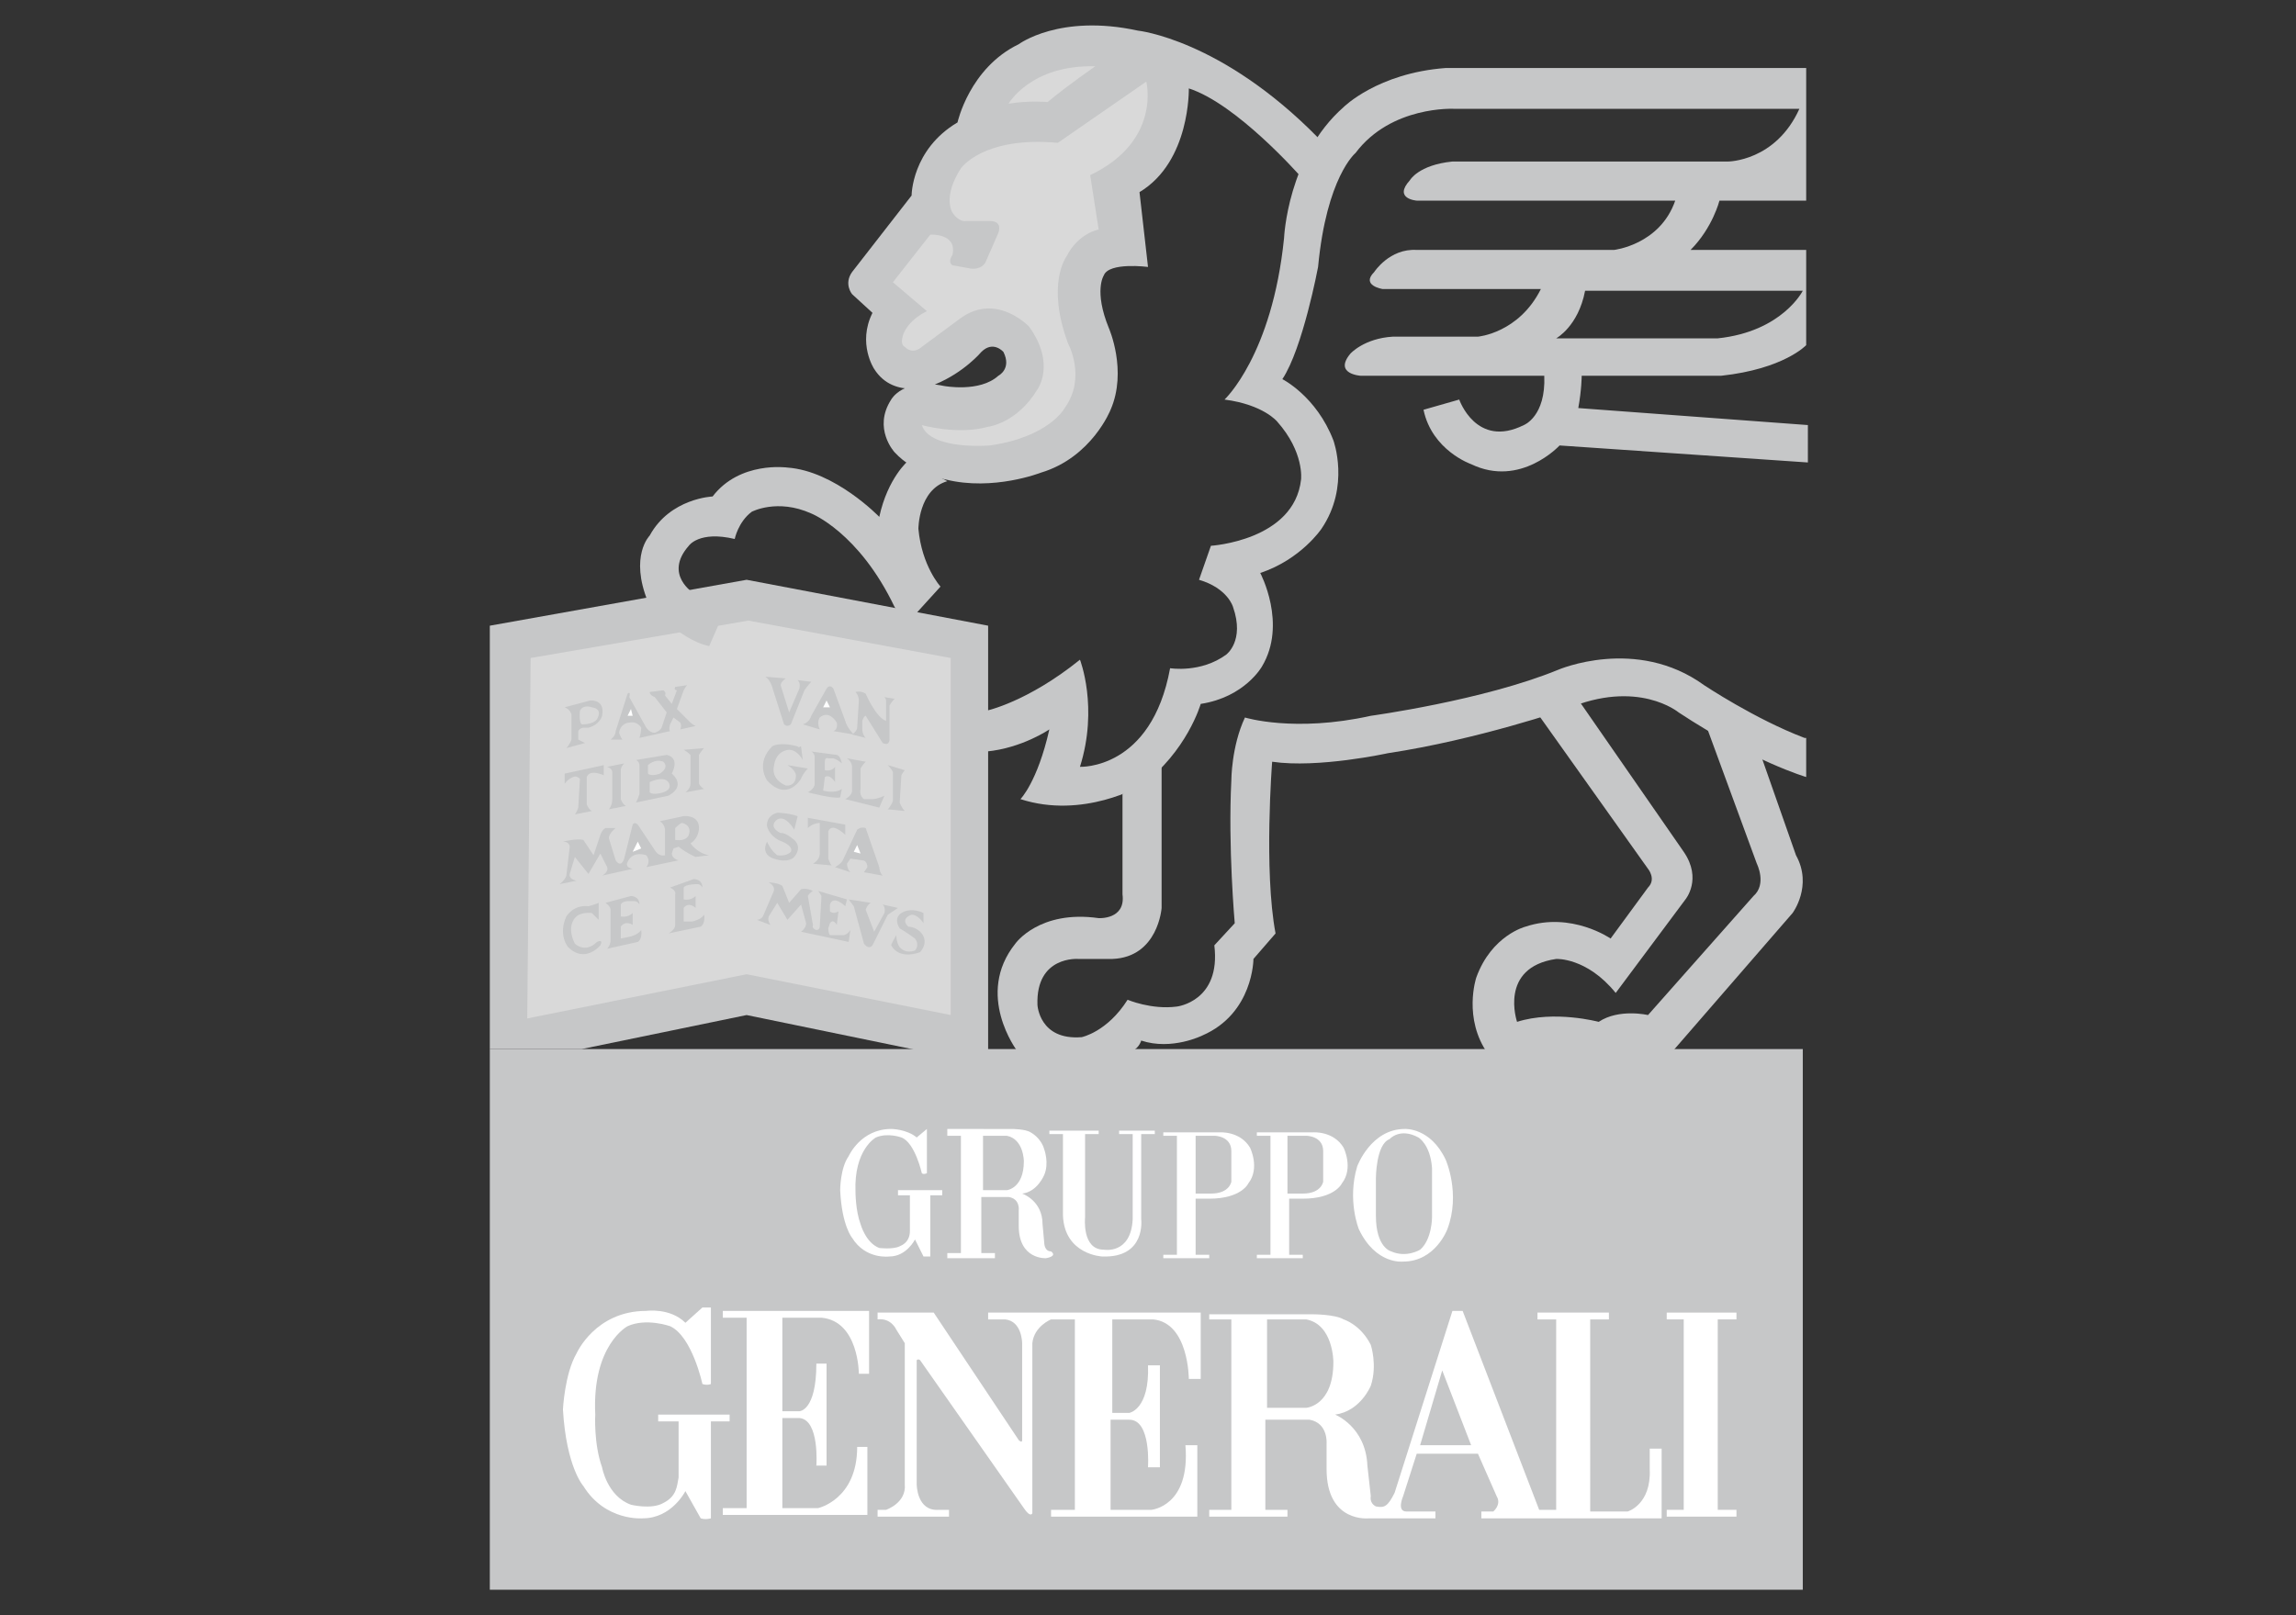 <?xml version="1.0" encoding="UTF-8"?>
<!-- Generator: Adobe Illustrator 21.0.0, SVG Export Plug-In . SVG Version: 6.00 Build 0)  -->
<svg xmlns="http://www.w3.org/2000/svg" xmlns:xlink="http://www.w3.org/1999/xlink" version="1.1" id="Layer_1" x="0px" y="0px" viewBox="0 0 135 95" style="enable-background:new 0 0 135 95;" xml:space="preserve">
<rect x="0" y="0" width="135" height="95" fill="#333333" stroke="none"/>
<style type="text/css">
	.st0{fill:#C6C7C8;}
	.st1{fill:#D9D9D9;}
	.st2{fill:#FFFFFF;}
</style>
<g>
	<polygon class="st0" points="43.9,34.1 28.8,36.8 28.8,61.7 34.2,61.7 43.9,59.7 54.1,61.8 58.1,61.8 58.1,36.8  "></polygon>
	<polygon class="st1" points="44,36.5 31.2,38.7 31,59.9 43.9,57.3 55.9,59.7 55.9,38.7  "></polygon>
	<g>
		<path class="st0" d="M50.4,48.8l-0.8,1.7c-0.1,0.3-0.5,0.5-0.5,0.5l0.9,0.3c-0.2-0.2-0.2-0.5-0.2-0.5l0.2-0.3l0.7,0.1    C51,50.6,51,51,51,51l-0.2,0.3l1.1,0.2c-0.2-0.2-0.2-0.5-0.2-0.5l-0.8-2.3C50.6,48.6,50.4,48.8,50.4,48.8"></path>
	</g>
	<rect x="28.8" y="61.7" class="st0" width="77.2" height="31.8"></rect>
	<g>
		<path class="st0" d="M77.5,8.1c-5.7-5.8-10.6-6.3-10.6-6.3c-4.6-1-7,0.8-7,0.8C57,4,56.3,7.2,56.3,7.2c-2.7,1.6-2.7,4.3-2.7,4.3    L50.1,16c-0.5,0.7,0,1.3,0,1.3l1.2,1.1c-0.9,1.8,0.1,3.3,0.1,3.3c1.2,1.9,3.6,0.9,3.6,0.9c1.7-0.7,2.7-1.9,2.7-1.9    c0.7-0.7,1.3,0,1.3,0c0.5,1-0.3,1.4-0.3,1.4c-1.1,1-3.2,0.6-3.2,0.6c-2.4-0.5-3.1,0.8-3.1,0.8c-1.1,1.7,0.2,3.1,0.2,3.1    c1.2,1.3,3,1.6,3,1.6c2.8,0.7,5.6-0.4,5.6-0.4c3-0.9,4.1-3.7,4.1-3.7c1-2.3-0.1-4.8-0.1-4.8c-0.9-2.2-0.3-3.1-0.3-3.1    c0.3-0.8,2.6-0.5,2.6-0.5l-0.5-4.4c3-1.8,2.9-6.1,2.9-6.1c2.8,0.9,6.5,5.1,6.5,5.1L77.5,8.1z"></path>
		<path class="st0" d="M106.1,43.4c-2.9-1.1-5.9-3.1-5.9-3.1c-4-2.9-8.6-0.9-8.6-0.9c-4.4,1.8-11,2.7-11,2.7c-4.5,1-7.4,0.1-7.4,0.1    c-0.8,1.7-0.8,3.7-0.8,3.7c-0.2,3.9,0.2,8.4,0.2,8.4l-1.2,1.3c0.4,3.3-2.2,3.6-2.2,3.6c-1.5,0.2-2.9-0.4-2.9-0.4    c-1.2,1.9-2.7,2.2-2.7,2.2c-2.5,0.2-2.6-1.9-2.6-1.9c-0.1-2.9,2.4-2.7,2.4-2.7h2c2.7-0.1,2.9-3,2.9-3V45L66,46.7v5.9    c0.2,1.5-1.4,1.4-1.4,1.4c-3.5-0.5-4.9,1.5-4.9,1.5c-2.4,3,0.1,6.3,0.1,6.3h6.8c0.4-0.2,0.5-0.6,0.5-0.6c1.8,0.6,3.6-0.3,3.6-0.3    c3-1.3,3-4.5,3-4.5l1.3-1.5c-0.7-3.7-0.2-10.1-0.2-10.1c2.7,0.4,6.8-0.5,6.8-0.5c5.3-0.8,10.5-2.6,10.5-2.6    c4.2-1.8,6.6,0.2,6.6,0.2c4.4,2.9,7.5,3.8,7.5,3.8V43.4z"></path>
		<path class="st0" d="M103.6,44.6l2,5.7c1,1.8-0.2,3.4-0.2,3.4L98.2,62H87.5c-1.5-2.1-0.7-4.5-0.7-4.5c0.9-2.5,2.9-3,2.9-3    c2.7-0.9,5,0.7,5,0.7l2.2-3c0.5-0.5,0-1.1,0-1.1l-6.4-9l2.4-0.8l6.1,8.8c1.1,1.6,0.1,2.8,0.1,2.8L95,58.4c-1.7-2.1-3.5-2-3.5-2    c-3.4,0.5-2.3,3.7-2.3,3.7c2.2-0.7,4.8,0,4.8,0c1.2-0.8,2.9-0.4,2.9-0.4l6.2-7c0.8-0.7,0.2-1.9,0.2-1.9l-2.9-7.9L103.6,44.6z"></path>
		<path class="st1" d="M64.4,3.9c-3.8-0.1-5.1,2.2-5.1,2.2C60.5,5.9,61.6,6,61.6,6C62.8,5,64.4,3.9,64.4,3.9"></path>
		<path class="st1" d="M67.4,4.8l-5.2,3.6c-4.4-0.4-5.7,1.5-5.7,1.5c-1.1,1.7-0.5,2.6-0.5,2.6c0.4,0.6,0.8,0.5,0.8,0.5h1.4    c0.8,0,0.5,0.7,0.5,0.7l-0.7,1.6c-0.2,0.6-0.9,0.5-0.9,0.5l-1.1-0.2c-0.3-0.2,0-0.6,0-0.6c0.3-1.3-1.3-1.2-1.3-1.2l-2.2,2.8l2,1.7    c-1.2,0.6-1.4,1.4-1.4,1.4c-0.2,0.6,0.1,0.7,0.1,0.7c0.5,0.5,1,0,1,0l2.3-1.7c2.1-1.5,4,0.5,4,0.5c1.6,2.2,0.5,3.7,0.5,3.7    c-1.2,2-2.9,2.2-2.9,2.2c-1.8,0.5-3.9-0.1-3.9-0.1c0.5,1.5,4,1.2,4,1.2c3.5-0.5,4.4-2.2,4.4-2.2c1.3-1.8,0.2-3.8,0.2-3.8    c-1.3-3.5-0.1-5.1-0.1-5.1c0.7-1.4,1.9-1.6,1.9-1.6l-0.5-3.2C68.3,8.3,67.4,4.8,67.4,4.8"></path>
		<path class="st0" d="M101.1,11.8l5.1,0l0-7.8H85c-4,0.3-6,2.3-6,2.3c-3.3,2.9-3.5,7.7-3.5,7.7c-0.7,6.9-3.5,9.5-3.5,9.5    c2.3,0.3,3.1,1.3,3.1,1.3c1.6,1.8,1.4,3.4,1.4,3.4c-0.4,3.6-5.3,3.9-5.3,3.9l-0.7,2c1.7,0.5,2,1.6,2,1.6c0.7,2-0.4,2.8-0.4,2.8    c-1.5,1.1-3.3,0.8-3.3,0.8c-1.1,6-5.3,5.8-5.3,5.8c1.1-3.5,0-6.3,0-6.3c-3.1,2.5-5.5,3-5.5,3v2.4c2.1-0.2,3.7-1.3,3.7-1.3    C61,46,60,47,60,47c3.7,1.2,7.1-0.8,7.1-0.8c2.7-2,3.5-4.8,3.5-4.8c2.6-0.4,3.6-2.2,3.6-2.2c1.5-2.5-0.1-5.5-0.1-5.5    c2.4-0.8,3.6-2.6,3.6-2.6c1.7-2.5,0.7-5.2,0.7-5.2c-1-2.6-3-3.6-3-3.6c1.2-1.8,2.1-6.6,2.1-6.6C78,10.4,79.7,9,79.7,9    c2.1-2.8,5.8-2.6,5.8-2.6h20.3c-1.4,3.1-4.2,3.1-4.2,3.1H85.4c-2,0.2-2.5,1.1-2.5,1.1c-1,1.1,0.4,1.2,0.4,1.2h15.2    c-0.9,2.6-3.6,2.9-3.6,2.9H83.3c-1.6-0.1-2.5,1.3-2.5,1.3C80,16.8,81.3,17,81.3,17h9.3c-1.3,2.6-3.7,2.8-3.7,2.8h-5    c-1.7,0.1-2.5,1-2.5,1C78.4,22,80,22.1,80,22.1h10.8c0.1,2.4-1.2,2.9-1.2,2.9c-2.8,1.4-3.8-1.5-3.8-1.5l-2.1,0.6    c0.5,2.4,2.8,3.2,2.8,3.2c2.9,1.4,5.2-1.1,5.2-1.1l14.6,1V25L92.8,24c0.2-1.1,0.2-1.9,0.2-1.9h8.2c3.7-0.4,5-1.8,5-1.8v-5.6h-6.8    C100.7,13.4,101.1,11.8,101.1,11.8z M106,17.1c0,0-1.2,2.4-5,2.8h-9.5c0,0,1.3-0.7,1.7-2.8L106,17.1z"></path>
		<path class="st0" d="M33.2,41.6c0.3,0.1,0.4,0.4,0.4,0.4v1.5c-0.1,0.3-0.3,0.5-0.3,0.5l1.1-0.3c-0.2-0.1-0.4-0.2-0.4-0.2l0-0.5    c0.1-0.2,0.3-0.2,0.3-0.2l0.3,0c0.7-0.2,0.8-0.7,0.8-0.7c0.2-1-0.7-0.9-0.7-0.9L33.2,41.6z"></path>
		<path class="st0" d="M36.9,40.8L36.2,43c0,0.3-0.3,0.5-0.3,0.5l0.7,0c-0.1-0.1-0.2-0.4-0.2-0.4c0.1-0.6,0.6-0.6,0.6-0.6    c0.5-0.1,0.7,0.3,0.7,0.3c0,0.3-0.1,0.6-0.1,0.6l1.8-0.4c-0.1-0.1,0-0.4,0-0.4l0.2-0.4l0.4,0.3c0.1,0.2,0,0.4,0,0.4l0.9-0.2    c-0.2-0.1-0.3-0.2-0.3-0.2l-0.8-0.8l0.4-1.1c0.1-0.2,0.2-0.3,0.2-0.3l-0.7,0.1c-0.1,0.2,0.1,0.2,0.1,0.2l-0.3,0.8l-0.4-0.5    c0.1-0.2-0.1-0.3-0.1-0.3l-0.8,0.1c0,0.2,0.3,0.3,0.3,0.3l0.7,0.9l-0.3,0.9c-0.1,0.2-0.4,0.3-0.4,0.3c-0.3,0-0.5-0.3-0.5-0.3    l-1-1.8C37.1,40.6,36.9,40.8,36.9,40.8"></path>
		<path class="st0" d="M33.2,45.5v0.6c0.2-0.3,0.5-0.4,0.5-0.4c0.2-0.1,0.4,0.1,0.4,0.1L34,47.5c-0.1,0.3-0.2,0.4-0.2,0.4l1-0.2    c-0.2-0.1-0.3-0.4-0.3-0.4l0-1.6c0.2-0.5,1-0.1,1-0.1l0-0.6L33.2,45.5z"></path>
		<path class="st0" d="M35.7,45.1c0.3,0.1,0.3,0.3,0.3,0.3l0,1.6c0,0.4-0.2,0.6-0.2,0.6l1-0.2c-0.2-0.1-0.3-0.4-0.3-0.4v-1.7    c0-0.2,0.2-0.4,0.2-0.4L35.7,45.1z"></path>
		<path class="st0" d="M37.4,44.7c0.2,0.1,0.2,0.3,0.2,0.3v1.7c-0.1,0.3-0.2,0.5-0.2,0.5l1.9-0.4c1.1-0.6,0.2-1.3,0.2-1.3    c0.5-1-0.3-1.1-0.3-1.1L37.4,44.7z"></path>
		<path class="st0" d="M40.2,44.1c0.2,0.1,0.4,0.3,0.4,0.3v1.7c0,0.3-0.3,0.5-0.3,0.5l1.1-0.2c-0.2-0.1-0.3-0.3-0.3-0.3v-1.7    c0.1-0.2,0.3-0.4,0.3-0.4L40.2,44.1z"></path>
		<path class="st0" d="M33.1,49.5c0.4,0,0.4,0.3,0.4,0.3l-0.2,1.7c-0.1,0.3-0.4,0.5-0.4,0.5l1-0.2c-0.5-0.1-0.4-0.4-0.4-0.4l0.3-1    l0.8,1l0.7-1.2l0.4,0.8c0.1,0.3-0.3,0.5-0.3,0.5l1.8-0.4c-0.5-0.1-0.3-0.4-0.3-0.4c0.3-0.7,1.1-0.4,1.1-0.4c0.3,0.4,0,0.7,0,0.7    l1.9-0.4c-0.4-0.1-0.4-0.4-0.4-0.4l0.1-0.3l0.3-0.1c0.5,0.4,1,0.6,1,0.6l0.8-0.1c-0.7-0.1-1.1-0.7-1.1-0.7    c0.5-0.3,0.5-0.9,0.5-0.9c0-0.8-0.9-0.7-0.9-0.7l-1.4,0.3c0.3,0.2,0.3,0.5,0.3,0.5l0,1.5c-0.4,0.1-0.6-0.3-0.6-0.3l-1-1.5    c-0.2-0.2-0.3,0-0.3,0l-0.5,2c-0.2,0.6-0.5,0.1-0.5,0.1l-0.4-1.3c0-0.3,0.4-0.6,0.4-0.6l-0.6,0c-0.2,0.1-0.3,0.4-0.3,0.4l-0.4,1.2    l-0.6-0.9C33.9,49.3,33.1,49.5,33.1,49.5"></path>
		<path class="st0" d="M35.2,53.1c-0.2,0.1-0.6,0.2-0.6,0.2c-0.9-0.1-1.3,0.6-1.3,0.6c-0.5,1.1,0.1,1.8,0.1,1.8c1,1,1.9-0.1,1.9-0.1    c0.2-0.4-0.2-0.2-0.2-0.2c-0.7,0.7-1.3,0.1-1.3,0.1c-0.5-1,0-1.5,0-1.5c0.3-0.4,1-0.3,1-0.3c0.2,0.2,0.4,0.4,0.4,0.4V53.1z"></path>
		<path class="st0" d="M35.6,53.1c0.3,0.2,0.3,0.4,0.3,0.4v1.8c0,0.3-0.2,0.5-0.2,0.5l1.8-0.4c0.3-0.2,0.2-0.7,0.2-0.7    c-0.2,0.3-0.7,0.4-0.7,0.4l-0.5,0.1l0-0.7c0.3-0.4,0.7-0.1,0.7-0.1l0-0.7c-0.3,0.3-0.7,0.2-0.7,0.2l0-0.7c0.1-0.2,0.4-0.2,0.4-0.2    l0.4,0c0.2,0,0.3,0.2,0.3,0.2c0-0.5-0.5-0.5-0.5-0.5L35.6,53.1z"></path>
		<path class="st0" d="M39.4,52.2c0.4,0.2,0.3,0.4,0.3,0.4v1.8c0,0.3-0.4,0.5-0.4,0.5l1.9-0.4c0.3-0.2,0.2-0.7,0.2-0.7    c-0.2,0.3-0.7,0.4-0.7,0.4l-0.5,0l0-0.8c0.3-0.4,0.7,0,0.7,0l0-0.7c-0.3,0.3-0.7,0.2-0.7,0.2l0-0.7c0.1-0.2,0.8-0.2,0.8-0.2    c0.2,0,0.3,0.2,0.3,0.2c0-0.5-0.5-0.5-0.5-0.5L39.4,52.2z"></path>
		<path class="st0" d="M45,39.8c0.3,0.2,0.4,0.6,0.4,0.6l0.7,2.2c0.2,0.2,0.4,0,0.4,0l0.8-2c0.2-0.3,0.4-0.5,0.4-0.5L46.9,40    c0.2,0.2,0.1,0.5,0.1,0.5l-0.6,1.4l-0.5-1.6c0-0.2,0.3-0.4,0.3-0.4L45,39.8z"></path>
		<path class="st0" d="M47.2,42.6c0.4-0.1,0.5-0.5,0.5-0.5l0.9-1.6c0.2-0.3,0.4,0,0.4,0l0.7,1.9c0.1,0.4,0.5,0.8,0.5,0.8l-1.2-0.2    c0.3-0.1,0.2-0.5,0.2-0.5c-0.5-0.8-1-0.3-1-0.3c-0.2,0.3,0,0.7,0,0.7L47.2,42.6z"></path>
		<path class="st0" d="M50.3,40.7c0.2,0.2,0.2,0.5,0.2,0.5l-0.1,1.6c0,0.2-0.3,0.4-0.3,0.4l0.8,0.2c-0.2-0.2-0.2-0.5-0.2-0.5v-0.5    c0.1-0.3,0.2-0.3,0.2-0.3l1,1.6c0.4,0.2,0.4-0.2,0.4-0.2v-2c0.1-0.2,0.3-0.4,0.3-0.4L52,41c0.1,0.1,0.1,0.2,0.1,0.2l0,1.2    c-0.6-0.2-1.2-1.6-1.2-1.6C50.6,40.6,50.3,40.7,50.3,40.7"></path>
		<path class="st0" d="M47.1,43.9c-0.1,0-0.1,0.1-0.2,0c-1.1-0.3-1.5,0-1.5,0c-1,1-0.3,2-0.3,2c1.2,1.3,2-0.1,2-0.1    c0.1-0.3,0.4-0.6,0.4-0.6L46.3,45c0.5,0.3,0.5,0.6,0.5,0.6c0,0.7-0.6,0.6-0.6,0.6c-0.9-0.4-0.7-1.1-0.7-1.1c0.1-1,0.9-1,0.9-1    c0.5,0,0.8,0.6,0.8,0.6L47.1,43.9z"></path>
		<path class="st0" d="M47.7,44.2c0.2,0.1,0.2,0.3,0.2,0.3v1.6c0,0.3-0.4,0.5-0.4,0.5s1.5,0.4,1.9,0.3l0.1-0.5    c-0.4,0.3-1.1,0.1-1.1,0.1l0.1-0.8c0.3-0.2,0.6,0.3,0.6,0.3l0-0.9c-0.2,0.3-0.6,0.2-0.6,0.2l0-0.5c0-0.3,0.2-0.2,0.2-0.2H49    c0.3,0.1,0.5,0.3,0.5,0.3c-0.1-0.5-0.3-0.5-0.3-0.5L47.7,44.2z"></path>
		<path class="st0" d="M49.8,44.6c0.3,0.2,0.3,0.5,0.3,0.5l0,1.4c0,0.3-0.4,0.5-0.4,0.5l2,0.5l0.3-0.7C51.6,47,51.3,47,51.3,47h-0.5    c-0.3-0.2-0.2-0.6-0.2-0.6v-1.2c0.1-0.2,0.3-0.4,0.3-0.4L49.8,44.6z"></path>
		<path class="st0" d="M52.2,45c0.2,0.2,0.3,0.4,0.3,0.4l0,1.7c-0.1,0.3-0.3,0.5-0.3,0.5l1,0.1c-0.2-0.2-0.3-0.5-0.3-0.5l0.1-1.6    c0.1-0.2,0.2-0.3,0.2-0.3L52.2,45z"></path>
		<path class="st0" d="M46.9,48c-0.6-0.2-1.2-0.2-1.2-0.2c-0.7,0.2-0.6,0.8-0.6,0.8c0.2,0.7,0.9,0.9,0.9,0.9    c0.7,0.3,0.5,0.6,0.5,0.6c-0.3,0.3-0.8,0.2-0.8,0.2c-0.4-0.3-0.6-0.8-0.6-0.8c-0.4,0.8,0.4,1,0.4,1c0.9,0.3,1.2-0.1,1.2-0.1    c0.5-0.6,0-1,0-1c-0.6-0.5-0.8-0.4-0.8-0.4c-0.8-0.4-0.2-0.8-0.2-0.8c0.5-0.3,1,0.6,1,0.6L46.9,48z"></path>
		<path class="st0" d="M47.5,48.1v0.6c0.3-0.3,0.7-0.3,0.7-0.3v1.8c0,0.4-0.4,0.6-0.4,0.6l1.1,0.1c-0.1-0.1-0.2-0.4-0.2-0.4v-1.6    c0.1-0.3,0.4-0.2,0.4-0.2c0.3,0.1,0.6,0.4,0.6,0.4v-0.6L47.5,48.1z"></path>
		<path class="st0" d="M45.2,51.9c0.4,0.2,0.3,0.5,0.3,0.5l-0.6,1.4c-0.1,0.3-0.4,0.3-0.4,0.3l0.8,0.3c-0.2-0.3-0.1-0.5-0.1-0.5    l0.5-0.8l0.6,1l0.8-0.9l0.3,1.1c0,0.3-0.3,0.5-0.3,0.5l2.8,0.6l0.1-0.7c-0.2,0.3-0.4,0.3-0.4,0.3L48.8,55    c-0.1-0.1-0.1-0.4-0.1-0.4l0.1-0.3c0.2-0.3,0.4,0.1,0.4,0.1l0.1-0.8c-0.3,0.2-0.5,0-0.5,0l0-0.4c0.2-0.6,0.9,0.1,0.9,0.1l0.1-0.4    l-1.7-0.5c0.1,0.1,0.2,0.3,0.2,0.3l-0.1,1.8c0,0.2-0.2,0.2-0.2,0.2c-0.3-0.1-0.2-0.3-0.2-0.3l-0.3-1.7c0.1-0.2,0.3-0.3,0.3-0.3    c-0.4-0.2-0.7-0.1-0.7-0.1l-0.7,0.8l-0.4-1C45.7,51.9,45.2,51.9,45.2,51.9"></path>
	</g>
	<polygon class="st2" points="50.2,50.1 50.6,50.2 50.4,49.7  "></polygon>
	<polygon class="st2" points="48.4,41.6 48.8,41.6 48.6,41.2  "></polygon>
	<g>
		<path class="st1" d="M39.7,48.7v0.7c0.7,0.1,0.8-0.3,0.8-0.3c0.2-0.6-0.4-0.7-0.4-0.7C40,48.4,39.7,48.7,39.7,48.7"></path>
	</g>
	<polygon class="st2" points="37.2,50.1 37.7,49.9 37.5,49.5  "></polygon>
	<g>
		<path class="st1" d="M38.2,46v0.6c0.2,0.2,0.8,0,0.8,0c0.6-0.2,0.3-0.6,0.3-0.6C39,45.6,38.2,46,38.2,46"></path>
		<path class="st1" d="M38.1,45l0,0.5c0.2,0.2,0.7,0,0.7,0c0.6-0.4,0.2-0.7,0.2-0.7C38.5,44.6,38.1,45,38.1,45"></path>
	</g>
	<polygon class="st2" points="36.9,42.1 37.2,42.1 37.1,41.7  "></polygon>
	<g>
		<path class="st0" d="M55.7,28.3C54,28.8,54,31.1,54,31.1c0.2,2.2,1.3,3.4,1.3,3.4l-2,2.2c-0.1-0.2-0.5-0.7-0.7-1    c-2.1-4.4-4.9-5.5-4.9-5.5c-2-0.9-3.5-0.1-3.5-0.1c-0.8,0.6-1,1.6-1,1.6c-2.1-0.5-2.7,0.4-2.7,0.4c-1.5,1.7,0.3,2.8,0.3,2.8    l1.6,1.5L41.7,38c-1.9-0.4-3.6-2.6-3.6-2.6c-1.1-2.7,0.1-3.9,0.1-3.9c1.2-2.2,3.7-2.3,3.7-2.3c1.6-2.1,4.4-1.7,4.4-1.7    c2.8,0.2,5.4,2.9,5.4,2.9c0.5-2.3,1.7-3.3,1.7-3.3L55.7,28.3z"></path>
		<path class="st2" d="M71.1,77.2v0.4h1.3v11.2h-1.3v0.4h4.6c0-0.5,0-0.4,0-0.4h-1.3v-5.3H77c1.1,0.2,1,1.4,1,1.4l0,1.5    c0,3.2,2.5,2.9,2.5,2.9h3.9c0-0.4,0-0.4,0-0.4h-1.7c-0.6,0-0.2-0.9-0.2-0.9l0.8-2.5h3.6l1.1,2.5c0.3,0.5-0.2,0.9-0.2,0.9h-0.7    c0,0.4,0,0.4,0,0.4h10.6v-4.1c-0.3,0-0.7,0-0.7,0v1.2c0.1,2.1-1.3,2.5-1.3,2.5h-2.2V77.6h1.1c0-0.4,0-0.4,0-0.4h-4.2v0.4h1.1v11.2    h-1l-4.5-11.7c-0.3,0-0.6,0-0.6,0l-3.4,10.7c-0.4,0.8-0.6,0.9-1.1,0.8c-0.4-0.2-0.3-0.6-0.3-0.6l-0.2-1.8c-0.1-2.3-1.9-3-1.9-3    c1.5-0.2,2.1-1.7,2.1-1.7c0.4-1.2,0-2.4,0-2.4C80,77.9,79,77.6,79,77.6c-0.5-0.3-1.8-0.3-1.8-0.3H71.1z"></path>
		<path class="st2" d="M41.6,76.9c-0.2,0-0.3,0-0.3,0l-1,0.9c-0.9-0.9-2.3-0.7-2.3-0.7c-3,0-4.1,2.5-4.1,2.5    c-0.7,1.2-0.8,3.3-0.8,3.3c0.2,3.4,1.2,4.5,1.2,4.5c1.3,2.1,3.5,1.9,3.5,1.9c1.7,0,2.5-1.6,2.5-1.6l0.9,1.6c0.3,0.1,0.6,0,0.6,0    v-5.7h1.1v-0.4h-4.2v0.4h1.2v3.3c-0.1,0.5-0.1,1.1-0.9,1.5c-0.7,0.4-1.9,0.1-1.9,0.1c-1.4-0.5-1.7-2.2-1.7-2.2    c-0.5-1.4-0.4-3.1-0.4-3.1c-0.2-4.1,1.9-5.2,1.9-5.2c1.1-0.5,2.5,0,2.5,0c1.3,0.6,1.9,3.4,1.9,3.4c0.3,0.1,0.5,0,0.5,0V76.9z"></path>
		<path class="st0" d="M74.5,82.8v-5.2h2.3c1.6,0.3,1.6,2.5,1.6,2.5c0,2.6-1.6,2.7-1.6,2.7H74.5z"></path>
	</g>
	<polygon class="st2" points="99,77.6 99,88.8 98,88.8 98,89.2 102.1,89.2 102.1,88.8 101,88.8 101,77.6 102.1,77.6 102.1,77.2    98,77.2 98,77.6  "></polygon>
	<polygon class="st0" points="84.8,80.6 83.5,85 86.5,85  "></polygon>
	<g>
		<path class="st2" d="M42.5,77.2v0.3h1.4v11.2h-1.4c0,0.5,0,0.4,0,0.4H51v-4c-0.4,0-0.6,0-0.6,0c0,3.1-2.3,3.6-2.3,3.6H46l0-5.3h1    c1.2,0.1,1,2.8,1,2.8h0.6l0-6h-0.6c0,2.8-1,2.8-1,2.8H46l0-5.5h2.3c2.2,0.2,2.2,3.3,2.2,3.3c0.3,0,0.6,0,0.6,0v-3.7H42.5z"></path>
		<path class="st2" d="M51.6,77.2c0,0.4,0,0.4,0,0.4c0.8-0.1,1.1,0.6,1.1,0.6l0.5,0.8v8.3c0.1,1.1-1.1,1.5-1.1,1.5h-0.5    c0,0.4,0,0.4,0,0.4h4.2c0-0.4,0-0.4,0-0.4h-0.6c-1.3,0.1-1.3-1.5-1.3-1.5v-7.3c0.1-0.1,0.2,0,0.2,0l6.1,8.7    c0.4,0.6,0.5,0.3,0.5,0.3V79c0.1-1,1.1-1.4,1.1-1.4h1.4v11.2h-1.4c0,0.4,0,0.4,0,0.4h8.6c0-1.5,0-4.2,0-4.2c-0.4,0-0.7,0-0.7,0    c0.3,3.6-2,3.8-2,3.8h-2.4v-5.3h1.1c1.3,0,1.1,2.8,1.1,2.8h0.7v-6h-0.7c0.1,2.6-1.1,2.8-1.1,2.8h-1l0-5.5h2.4    c2.1,0.2,2.1,3.5,2.1,3.5c0.4,0,0.7,0,0.7,0v-3.9H58.1c0,0.4,0,0.4,0,0.4h1c1,0.1,1,1.4,1,1.4v5.7c0,0.2-0.2,0-0.2,0l-5-7.5    L51.6,77.2z"></path>
		<path class="st0" d="M49.9,52.9l0.3,0.4l0.6,2.2c0.3,0.4,0.5,0.1,0.5,0.1l0.9-1.8l0.6-0.4l-0.9-0.2c0.2,0.2,0.1,0.5,0.1,0.5    l-0.6,1.1l-0.5-1.3c0.1-0.3,0.3-0.4,0.3-0.4L49.9,52.9z"></path>
		<path class="st0" d="M54.3,53.7c-0.6-0.3-1.1-0.1-1.1-0.1c-0.8,0.3-0.3,1-0.3,1c0.5,0.3,0.9,0.6,0.9,0.6c0.3,0.4,0,0.7,0,0.7    c-0.5,0.2-0.8-0.1-0.8-0.1c-0.3-0.2-0.3-0.8-0.3-0.8c-0.1,0.2-0.3,0.5-0.3,0.6c0.5,0.9,1.7,0.4,1.7,0.4c0.6-0.7,0-1.2,0-1.2    c-0.3-0.3-0.7-0.3-0.7-0.3c-0.5-0.5,0.2-0.7,0.2-0.7c0.4,0,0.7,0.5,0.7,0.5L54.3,53.7z"></path>
		<path class="st1" d="M34.1,41.8c0.2-0.4,0.7-0.2,0.7-0.2c0.7,0.1,0.3,0.7,0.3,0.7c-0.2,0.3-0.8,0.3-0.8,0.3    C34,42.7,34.1,41.8,34.1,41.8"></path>
		<path class="st2" d="M55.7,66.6v0.2h0.8v6.9h-0.8V74h2.8c0-0.3,0-0.3,0-0.3h-0.8v-3.3h1.6c0.7,0.1,0.6,0.8,0.6,0.8l0,0.9    c0,2,1.6,1.9,1.6,1.9s0.7-0.1,0.3-0.4c-0.4,0-0.4-0.5-0.4-0.5l-0.1-1.1c0-1.4-1.2-1.8-1.2-1.8c0.9-0.1,1.3-1.1,1.3-1.1    c0.3-0.7,0-1.5,0-1.5c-0.2-0.7-0.8-1-0.8-1c-0.3-0.2-1.1-0.2-1.1-0.2H55.7z"></path>
		<path class="st2" d="M54.7,66.4h-0.2l-0.6,0.5c-0.6-0.5-1.5-0.5-1.5-0.5c-1.8,0-2.5,1.6-2.5,1.6c-0.5,0.7-0.5,2-0.5,2    c0.1,2.1,0.7,2.8,0.7,2.8c0.8,1.3,2.2,1.1,2.2,1.1c1,0,1.5-1,1.5-1l0.5,1c0.2,0,0.4,0,0.4,0v-3.6h0.7v-0.3h-2.6v0.3h0.7v2.1    c0,0.3-0.1,0.7-0.6,0.9c-0.4,0.2-1.2,0.1-1.2,0.1c-0.8-0.3-1.1-1.4-1.1-1.4c-0.3-0.8-0.3-1.9-0.3-1.9c-0.1-2.5,1.2-3.2,1.2-3.2    c0.7-0.3,1.5,0,1.5,0c0.8,0.3,1.2,2.1,1.2,2.1c0.1,0.1,0.3,0,0.3,0V66.4z"></path>
		<path class="st0" d="M57.8,70.1v-3.3h1.4c1,0.2,1,1.5,1,1.5c0,1.6-1,1.7-1,1.7H57.8z"></path>
		<path class="st2" d="M64.8,66.5h-3.1v0.2h0.8v4.8c0.1,2.3,2.3,2.4,2.3,2.4c2.6,0.1,2.3-2.2,2.3-2.2v-5h0.8v-0.2h-2.1v0.2h0.8v5    c-0.1,2.1-1.7,1.8-1.7,1.8c-1.3,0-1.1-1.9-1.1-1.9v-4.9h0.8V66.5z"></path>
		<path class="st2" d="M82.6,66.4c-2,0-2.8,2.2-2.8,2.2c-0.6,2,0.1,3.7,0.1,3.7c1,2.1,2.6,1.9,2.6,1.9c1.9,0,2.6-1.9,2.6-1.9    c0.8-2.1-0.1-4.1-0.1-4.1C84.1,66.3,82.6,66.4,82.6,66.4"></path>
		<path class="st0" d="M81.7,67c-0.8,0.3-0.8,2.3-0.8,2.3v2.2c0,1.9,0.9,2.1,0.9,2.1c0.9,0.4,1.7-0.1,1.7-0.1    c0.7-0.6,0.7-1.9,0.7-1.9v-2.9c-0.1-1.4-0.8-1.8-0.8-1.8C82.3,66.3,81.7,67,81.7,67"></path>
		<path class="st2" d="M73.9,66.6l0,0.2h0.8l0,7h-0.8V74h2.7v-0.2h-0.8v-3.3h0.8c1.9,0,2.3-0.9,2.3-0.9c0.7-0.9,0.1-2.1,0.1-2.1    c-0.6-1-1.8-0.9-1.8-0.9H73.9z"></path>
		<path class="st0" d="M75.7,66.8v3.4h0.9c1.1,0,1.2-0.7,1.2-0.7v-1.8c0-0.9-1-0.9-1-0.9H75.7z"></path>
		<path class="st2" d="M68.4,66.6l0,0.2h0.8l0,7h-0.8V74h2.7v-0.2h-0.8v-3.3h0.8c1.9,0,2.3-0.9,2.3-0.9c0.7-0.9,0.1-2.1,0.1-2.1    c-0.6-1-1.8-0.9-1.8-0.9H68.4z"></path>
		<path class="st0" d="M70.3,66.8v3.4h0.9c1.1,0,1.2-0.7,1.2-0.7v-1.8c0-0.9-1-0.9-1-0.9H70.3z"></path>
	</g>
</g>
</svg>
